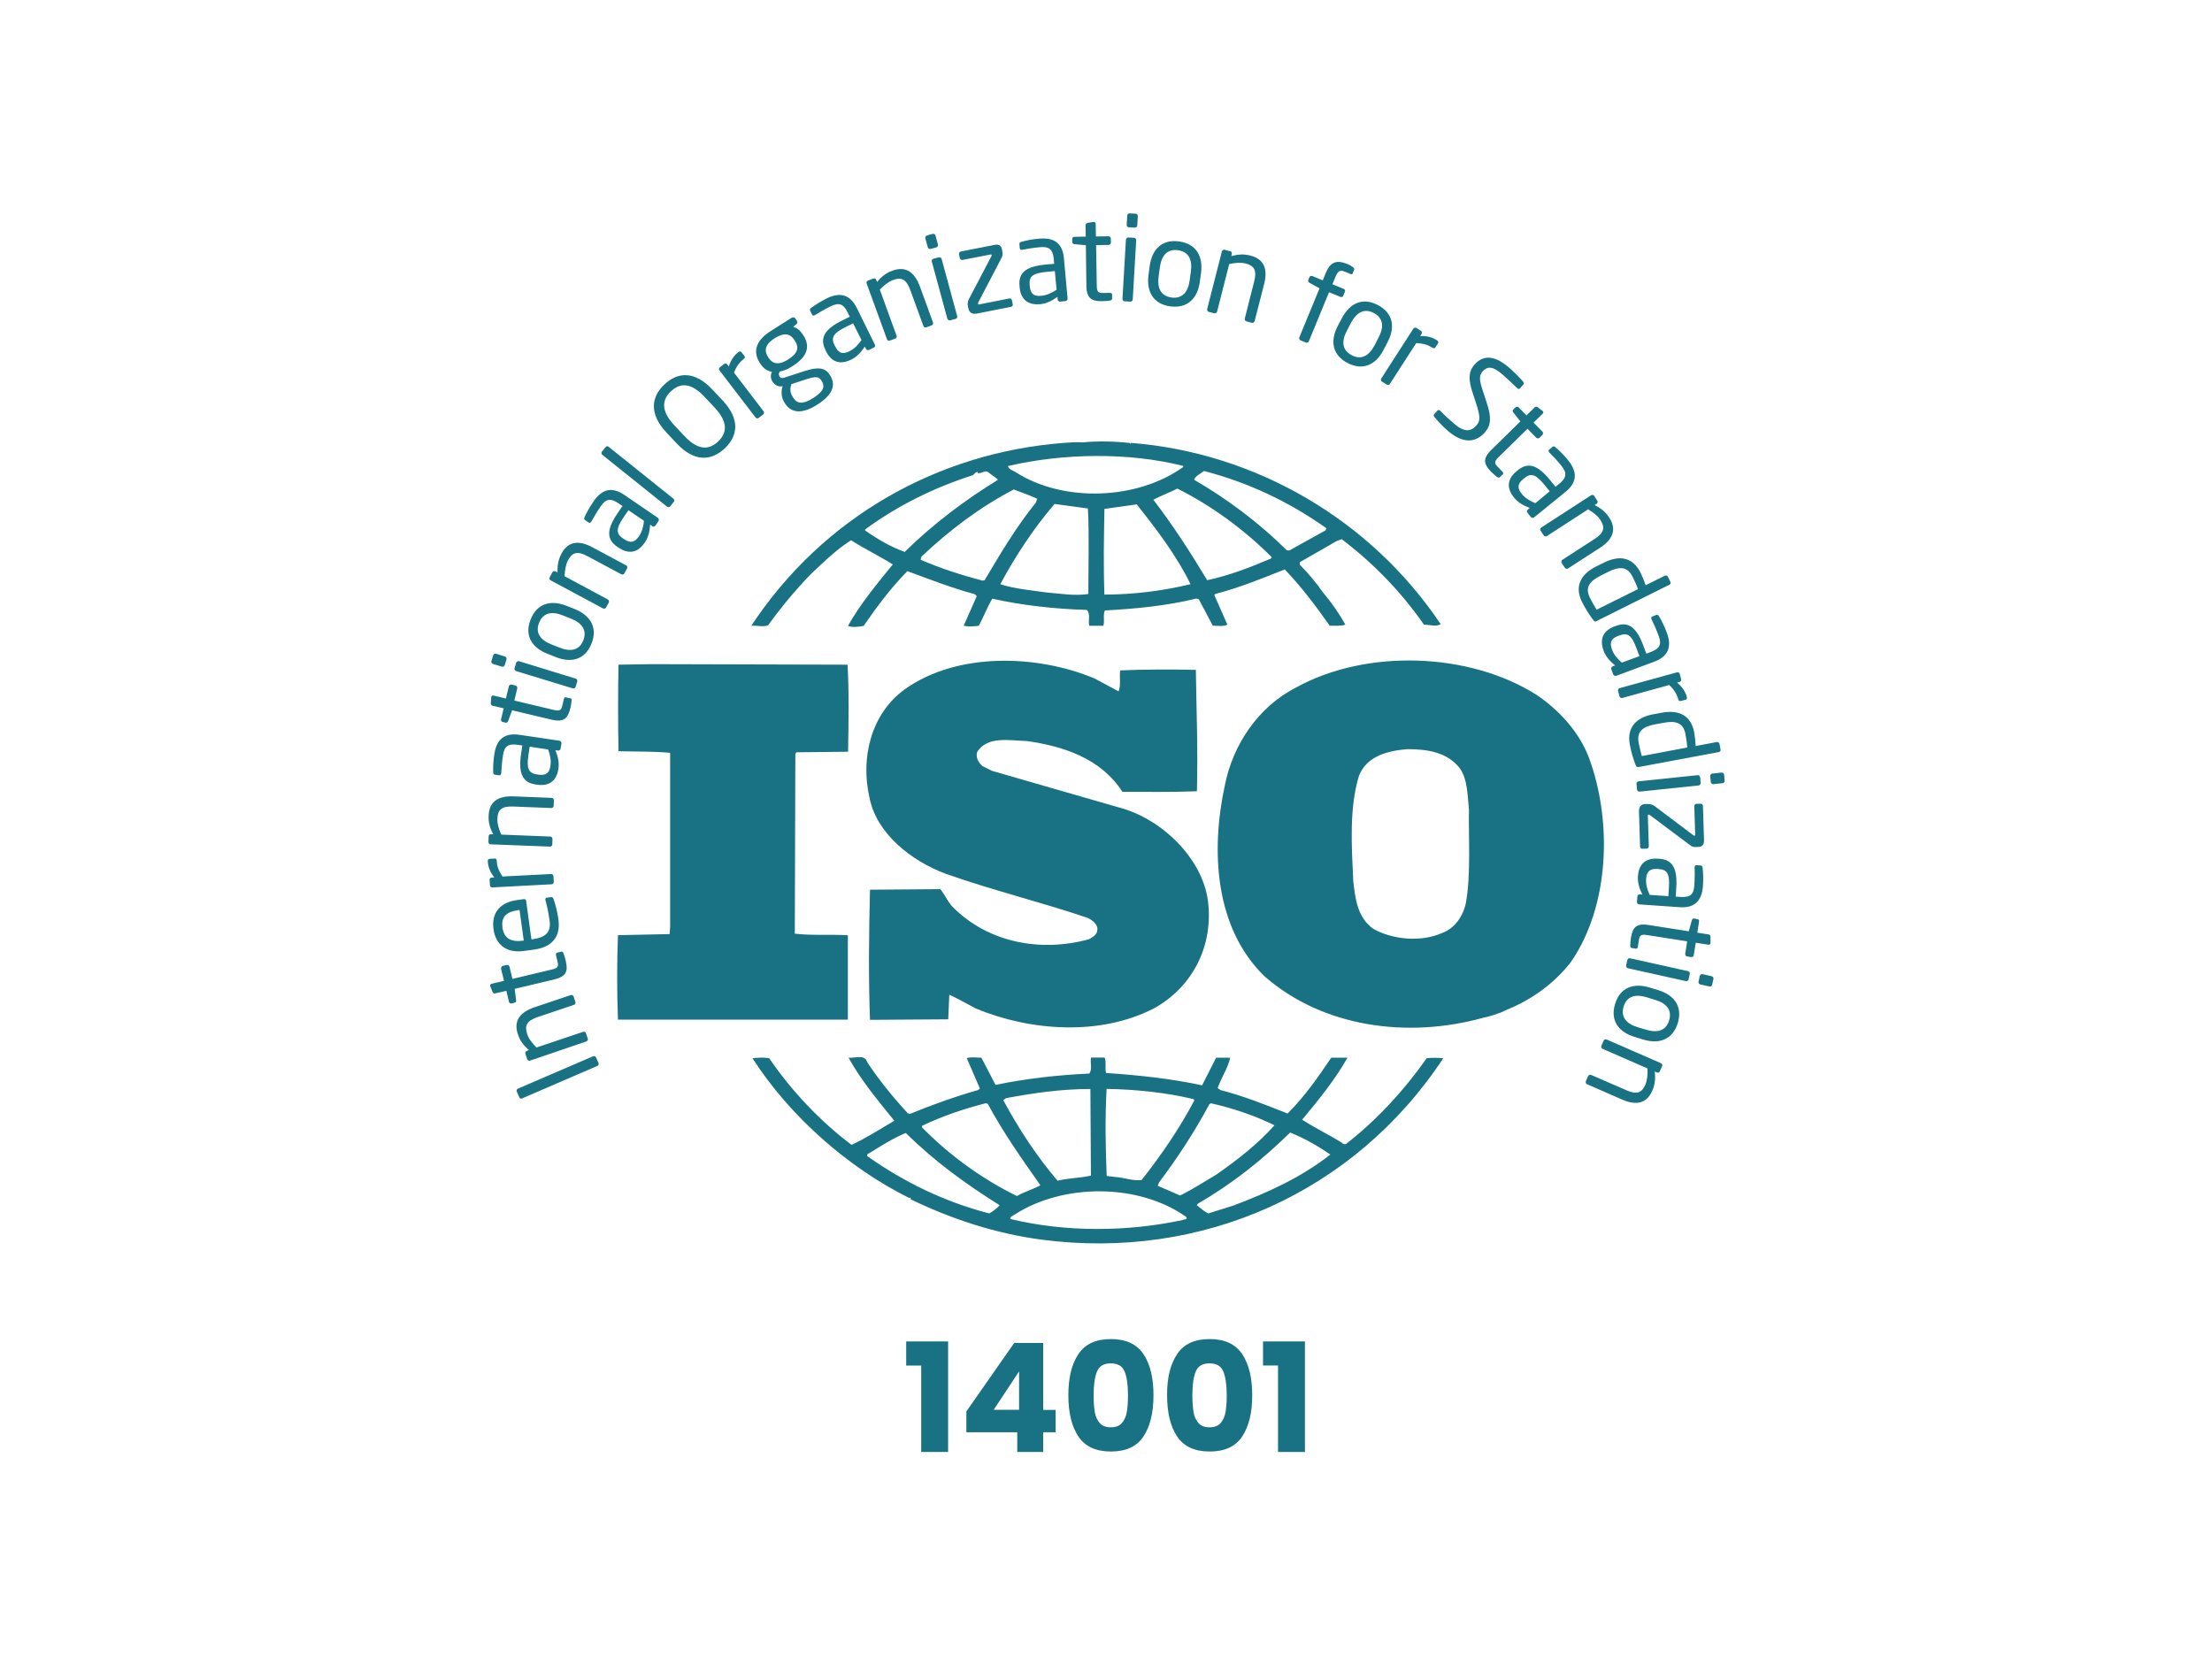 <svg xmlns="http://www.w3.org/2000/svg" xmlns:xlink="http://www.w3.org/1999/xlink" class="icon" viewBox="0 0 1365 1024" width="170" height="128"><path d="M980.467 465.6c-5.8-15.2-17.733-28.8-32.2-38.6-41.8-26.533-105.533-28.467-148.667-4.467-23.533 12-38.933 35.733-43.733 60.133-8.733 40.133-6.467 87.867 24.4 117.933 36.067 31.6 88.467 38.6 135.133 25.6 2.2-0.4 9.267-2.2 14.067-4.733l1.4-0.6c14.467-6 28.267-15.8 38.6-29.133 23.867-34.8 25.533-86.933 11-126.133z m-75.933 90.067c-1.6 7.6-6.733 15.467-14.8 18.333-12.867 5.667-30.2 4.067-42.133-2.533-10-7-11.267-18.667-12.533-29.733-1-21.8-2.533-44.867 3.533-64.8 4.8-12.333 18-15.533 29.933-16.467 12.533 0 24.733 1.933 32.467 12 4.8 7.267 4.533 16.733 5.467 25.267-0.333 18.133 1.333 39.6-1.933 57.933zM523.267 575.333c-10.6-0.667-22.533 0.267-32.8-1l0.333-111 0.667-0.933 31.867-0.333c0.333-18 0.667-37.333-0.333-53.733l-121.333-0.333-20 0.333c-0.333 16.733-0.333 36.333 0 53.4 10.933 0.333 21.2 0 31.867 1v107.467l-0.333 4.4-31.867 0.667c-0.667 17.667-0.667 34.733 0 52.133h141.867V575.333zM880.4 651.2c-13.533 19.333-30.533 37.933-49.2 52.467-0.667 1-2.6 0.6-3.2-0.333-8.067-5.067-16.733-9.133-24.467-14.2 10.333-12.333 20.267-24.667 28-38.267h-10c-8 11.733-16.4 24.067-27 34.467-14.2-5.667-27-10.733-41.533-14.533l-1.6-1.2c2.267-6.4 6.4-12.4 7.733-18.733h-8.667l-8.667 17.067c-19-4.133-39.867-6.333-59.2-7.6-1-2.8 0.333-6.933-1-9.533h-8.333c-0.667 3.8 0.933 6.667-1 9.867-19.933 0.933-39.267 3.133-57.933 7l-8.733-16.8c-3.2 0-6.733-0.6-9 0.333l8.067 18.667-0.933 0.933c-14.533 4.133-28.6 9.2-42.467 14.867l-1.267-0.667c-9-9.8-17.733-20.533-24.8-31.267-1.6-5.4-8.067-2.267-11.6-2.867 7.733 13.933 18 26.267 28.267 38.933-8.667 5.067-17.333 10.733-26.4 14.867-19.333-14.533-37.267-33.533-50.8-53.467-3.867-0.6-6.4-0.333-10.333 0 23.2 36.067 59.2 67.667 96.867 86.333 0 0 0-0.267 0.333-0.267 0.267 0 0.933 0.6 0.267 0.933 25.467 12.333 52.467 21.2 81.067 25 98.8 12.933 193.067-29.067 247.733-111.933-2.733-0.4-7-0.4-10.2-0.067z m-134.133 28.467l0.933-0.667c13.867 3.133 27.067 7.6 39.267 13.6-10.333 11.667-23.533 21.8-35.733 30.333-7.4 4.4-14.8 9.2-22.533 13l-13.8-6 0.933-2.2c11.6-15.467 21.933-31.333 30.933-48.067z m-63.4-9.533c18.333 0.333 36.733 2.267 53.733 6.333l0.333 0.933c-9 17.067-20.267 33.533-32.467 49-5.467 0.667-10.6-1.533-16.067-1.867l-5.467-0.667c-0.733-18.6-1.067-35.067-0.067-53.733z m-62.133 5.733c16.733-3.133 34.067-5.667 52.133-5.667l0.333 53.467c-6.8 1.533-14.2 1.533-20.6 3.133-13.2-15.533-24.133-32.333-33.467-49.667l1.6-1.267z m-51.8 17.067c12.6-6 25.733-10.467 39.267-13.933l1.333 0.333c9.333 17.4 20.867 33.8 32.467 50.267-4.467 2.533-10 4.067-14.467 6.667-21.267-10.4-41.533-25-58.6-42.4v-0.933z m41.533 54.067c-27.067-7-52.133-19-75.333-35.4v-1c7.733-4.733 15.467-9.8 23.8-13.267 18.333 18.067 37.333 31.667 57.933 44.6-1.6 1.933-4.2 3.8-6.4 5.067z m119.333 4.067c-34.067 7.333-72.067 7.6-106.2-0.6-0.667-1.6 1.6-1.933 2.6-2.8 29.933-19.333 76.6-19.333 105.867 1.533 1 1.867-1.6 1.267-2.267 1.867z m30.933-8.8l-15.133 4.733c-2.6-1.267-4.8-3.2-7.067-5.067l0.667-0.933c20.6-12 39.267-26.533 56.933-43.933 8.667 3.467 17.067 8.267 24.8 13.6-18.067 14.2-39 23.667-60.2 31.6zM474 384c7.733-10.733 16.4-21.2 26.067-31.267 8.333-7.933 16.067-15.467 25.133-21.2 8.4 5.4 17.733 9.867 25.733 14.933-10 12.267-20.267 24.667-27.667 37.933 2.267 1 6.467 0.667 9.667 0 8.067-11.667 16.733-23.4 27-33.8 13.8 5.067 27.333 10.4 41.533 14.2l1.267 1.267-8.067 18.267c3.533 0.667 5.8 0.333 9.333 0 2.867-5.333 5.133-11.333 8.333-16.733 18.667 4.133 38.333 6.333 58.267 6.933 2.6 2.267 0.667 7 1.6 9.8h8.667c0.933-3.133-0.333-6.667 0.933-9.467 18.667-1 38.267-2.867 56.333-7.333l1.6 0.333 8.667 16.4c2.933 0 6.733 0.667 9-0.667L749.333 365.333l0.667-0.667c14.733-3.8 28.6-9.467 42.8-15.133 10 10.4 19.333 22.733 27.733 34.733 3.533 0 7.067 0.333 9.667-0.667-3.867-6.933-8.733-13.867-13.867-19.933-4.2-6-8.667-11.333-14.2-17v-1.6l22.533-12.933 3.267-1.267c19.6 14.867 37 32.867 50.8 52.8 3.867 0 7.067 1.333 10.333-0.267-43.133-64.467-114.267-105.933-191.133-111.933l-0.333 0.6-0.667-0.6c-8.667-0.933-19.333-1.267-28.667-0.333-3.533-0.267-7.733 0-11.933 0.333-77.2 5.933-148.333 45.533-192.733 112.867 3.333-0.333 7.2 0.933 10.4-0.333z m133.6-27.8l-1.267 0.267c-13.2-3.467-26.067-7.6-38.267-12.933l0.6-1.933c17.733-16.733 36.333-30.667 56.933-41.4 4.867 1.933 9.667 3.467 14.467 5.733l-0.933 2.467c-12.267 15.2-21.933 31.667-31.533 47.8z m64 8.533c-9 1.267-17-0.267-26.067-1-8.667-1.267-19.6-2.2-28.267-5.067 9.333-17.333 20.267-34.067 33.467-49.533l20.6 2.8c0.867 16.4 0.267 35.4 0.267 52.8z m9.933 0.333c-0.667-16.8-0.333-35.467 0-52.867 6.467-0.933 13.533-1.933 19.933-2.8 12.533 15.8 24.8 31.933 33.2 49.267-17.4 4.133-35.067 6.4-53.133 6.4z m102.667-22.2c-12.6 5.333-25.467 10.4-39.267 13.333-10-16.733-20.867-33.533-33.2-49.667 4.533-2.467 10-4.4 14.8-6.867 20.933 10.4 41.2 25.267 58.267 42.333l-0.6 0.867z m-41.2-54.067c27.067 7 52.467 18.933 75.6 35.4l-0.667 1.267-22.2 12.333h-1.6c-17.067-17-37-31.867-57.267-43.6 0.667-2.2 3.933-3.8 6.133-5.4z m-12.867-3.133v0.667c-28 20.2-73.4 22.133-102.933 3.467-1.667-1.267-4.867-1.867-5.2-4.067 34.133-7.933 74.333-8.6 108.133-0.067z m-196.267 39.2c20.267-14.867 42.8-25.933 66.6-33.533 1-1 1.6-1.933 2.867-1.933v0.667c2.6 0.6 4.533-2.267 6.733-0.333 1.933 1.6 4.2 2.867 5.8 4.467-19.933 12.267-39.6 26.867-57.6 44.533-8.667-3.133-16.733-7.867-24.467-13.267v-0.6zM671.933 577.8c-30.267 8.267-63.067 1.933-84.933-20.867-2.533-3.2-4.2-6.933-6.733-10.067l-43.4 0.333c-0.667 25.6-1 55 0 80.333l48.267-0.333 0.667-15.2c5.467 2.533 10.933 5.667 16.4 8.533 33.467 13.933 76.533 17.067 109.733 0 24.133-13.267 37-38.867 33.467-66.4-3.533-26.867-29.267-51.2-55.333-57.8l-77.867-22.467-5.8-2.867c-2.6-2.2-4.2-5-3.533-8.533 6.133-10.4 20.267-7.267 30.867-7 22.533 3.2 45.667 10.733 58.867 31.333 14.133 0 30.533 0.267 46-0.333 0.667-25.933-0.267-48.667-0.667-74.933-14.467-0.333-32.2-0.333-46.667 0.333-0.667 3.733 0.6 9.133-1 12.933l-14.8-7.933c-35.4-14.867-84.933-16.4-117.133 6.667-20.933 15.133-27.333 42.4-21.867 66.4 4.2 22.733 26.067 39.533 47 47.4 28.6 10.133 58.533 17.4 87.533 27.2 2.867 1.267 6.733 4.133 6.133 7.6-0.067 2.8-3 4.467-5.2 5.667z" fill="#197283"></path><path d="M367.733 650.6l1.6 3.6c0.267 0.667-0.067 1.467-0.8 1.8l-46.333 20c-0.667 0.267-1.467 0.067-1.733-0.667l-1.6-3.6c-0.267-0.667 0-1.4 0.733-1.733l46.4-20c0.533-0.267 1.4-0.067 1.733 0.6zM354 613.2l1.067 3.267c0.267 0.733-0.133 1.6-0.867 1.8l-22.4 7.533c-6.867 2.333-8.2 5.333-6.467 10.533 0.933 2.867 3.133 5.667 5.733 8.267l28.733-9.667c0.667-0.267 1.6 0.133 1.8 0.867l1.133 3.333c0.2 0.667-0.2 1.467-0.933 1.733l-34.667 11.8c-0.733 0.267-1.533-0.067-1.8-0.867l-1.133-3.4c-0.267-0.733 0.2-1.533 0.933-1.733l1.267-0.467c-3.4-3-5.467-5.733-6.8-9.733-2.8-8.2 1.067-13.533 10.133-16.667l22.4-7.533c0.8-0.267 1.6 0.133 1.867 0.933zM347.667 586.4c0.533 1.333 1.133 3.133 1.4 4.467 1.533 6.467 0.6 9.867-7.067 11.733l-24.4 5.8 0.867 6.933c0.133 0.8-0.133 1.467-0.933 1.6l-1.867 0.467c-0.733 0.2-1.4-0.267-1.6-1l-1.6-6.8-6.867 1.6c-0.667 0.2-1.4-0.2-1.667-0.933l-1.4-3.467c0-0.067 0-0.133-0.067-0.2-0.133-0.533 0.267-1.2 0.933-1.333l7.6-1.8-1.8-7.533c-0.133-0.733 0.333-1.533 1.067-1.733l2.4-0.533c0.733-0.2 1.533 0.267 1.733 1.067l1.8 7.533 24.333-5.8c3.867-0.867 4.2-2 3.533-4.8l-0.933-3.867c-0.2-1-0.067-1.533 0.667-1.733l2.467-0.6c0.533-0.2 1 0 1.4 0.933zM324.667 554.067l3.267 23.8 1-0.133c8.467-1.2 11.133-4.933 10.2-11.467-0.533-4.133-1.6-9.333-2.533-12.533 0-0.133-0.067-0.2-0.067-0.333-0.067-0.533 0.133-1.2 0.867-1.267l2.4-0.333c0.933-0.133 1.467 0.067 1.8 1.2 1.333 3.933 2.333 7.8 3 12.6 1.133 8.2-1.6 16.667-14.867 18.533l-6.4 0.867c-10.2 1.467-17.4-3.333-18.8-13.467-1.4-10.4 4.4-16.533 14.467-17.933l3.867-0.533c1-0.2 1.667 0.133 1.8 1z m-4.733 5.733c-8.067 1.133-10.733 4.6-9.867 10.867 0.867 6.133 4.8 9.067 12.467 8l0.667-0.067-2.6-18.867-0.667 0.067zM306.533 529.333c0.133 3.333 1.2 6.267 3.533 9.733l30-1.533c0.733 0 1.467 0.6 1.467 1.4l0.2 3.533c0 0.733-0.6 1.4-1.4 1.4l-36.533 1.933c-0.8 0-1.467-0.533-1.467-1.267l-0.2-3.333c-0.067-0.8 0.533-1.4 1.333-1.467l1.533-0.067c-2.667-3.467-3.8-6.667-4-9.933 0-1 0.333-1.533 1.267-1.6l2.933-0.133c0.8-0.133 1.267 0.333 1.333 1.333zM341.8 491.933l-0.133 3.467c0 0.8-0.733 1.4-1.467 1.4l-23.533-0.933c-7.2-0.267-9.533 2.067-9.733 7.533-0.133 3 0.867 6.4 2.4 9.8l30.2 1.2c0.733 0 1.4 0.733 1.4 1.467l-0.133 3.467c0 0.733-0.733 1.333-1.467 1.267l-36.533-1.4c-0.8 0-1.4-0.667-1.4-1.4l0.133-3.6c0-0.8 0.667-1.333 1.467-1.267l1.333 0.067c-2.067-4.067-3-7.267-2.8-11.533 0.333-8.6 5.867-12.267 15.4-11.867l23.533 0.933c0.733 0 1.333 0.667 1.333 1.4zM346.467 456.867l-0.533 3.267c-0.133 0.8-0.867 1.333-1.6 1.2l-1.6-0.2c1.467 3.667 2.467 7.467 1.867 11.4-0.867 6-4.333 11.133-13.2 9.867l-0.867-0.133c-7.667-1.133-10.8-6.133-9-18.8l0.8-5.267-2.8-0.4c-6-0.867-8.333 0.867-9.133 6.4-0.733 4.6-0.867 8.067-1.067 10.933 0 0.133 0 0.2-0.067 0.333-0.133 0.667-0.4 1.267-1.333 1.133l-2.467-0.333c-0.8-0.133-1.133-0.667-1.133-1.667-0.067-3 0-6.333 0.733-11.133 1.467-9.8 7-13.067 15.4-11.867l24.733 3.667c0.8 0.067 1.333 0.8 1.267 1.6z m-19.6 2.067l-0.8 5.267c-1.267 8.6 0.333 11.133 5.333 11.867l0.867 0.133c5.067 0.733 6.8-1.4 7.4-5.533 0.467-3.267-0.067-6.333-1.4-10l-11.4-1.733zM352.733 430.4c-0.133 1.4-0.4 3.267-0.733 4.6-1.533 6.4-3.933 9.067-11.6 7.267l-24.4-5.8-2.4 6.6c-0.267 0.733-0.8 1.2-1.6 1.067l-1.867-0.467c-0.8-0.2-1.133-0.867-0.933-1.6l1.6-6.8-6.867-1.6c-0.733-0.133-1.133-0.8-1.067-1.6l0.267-3.733c0-0.067 0.067-0.133 0.067-0.2 0.133-0.533 0.733-0.933 1.4-0.733l7.6 1.8 1.8-7.533c0.2-0.733 1-1.267 1.733-1.067l2.4 0.6c0.733 0.2 1.2 0.933 1.067 1.733l-1.8 7.533 24.333 5.8c3.867 0.867 4.667 0.067 5.267-2.733l0.933-3.867c0.2-1 0.6-1.4 1.333-1.2l2.467 0.6c0.8-0.067 1.133 0.333 1 1.333zM312.533 405.133l-1.067 3.467c-0.267 0.733-1.067 1.2-1.8 0.933l-5.467-1.667c-0.733-0.2-1.2-1.067-0.933-1.8l1.067-3.533c0.267-0.733 1.067-1.2 1.8-0.933l5.467 1.667c0.733 0.333 1.2 1.133 0.933 1.867z m43.667 13.6l-1 3.267c-0.2 0.733-1.067 1.2-1.8 0.933l-34.933-10.667c-0.733-0.267-1.2-1.067-0.933-1.8l1-3.333c0.267-0.733 1.067-1.2 1.8-0.933l34.933 10.733c0.733 0.2 1.2 1 0.933 1.8zM365 395.333c-3.867 9.8-12.333 12.2-22.133 8.267l-5.067-2c-9.8-3.867-14.267-11.467-10.333-21.2 3.867-9.8 12.333-12.267 22.133-8.4l5.067 2c9.8 4 14.267 11.6 10.333 21.333zM347.333 377.933c-6.8-2.733-12.2-1.733-14.667 4.533-2.467 6.2 0.733 10.6 7.533 13.333l5.067 2c6.8 2.733 12.2 1.733 14.667-4.467 2.467-6.2-0.733-10.667-7.533-13.4l-5.067-2zM386.933 348.933l-1.6 3c-0.333 0.733-1.267 0.933-1.933 0.6l-20.8-11.133c-6.4-3.467-9.467-2.333-12.067 2.467-1.4 2.667-2 6.2-2.133 9.867l26.667 14.333c0.6 0.333 0.933 1.267 0.6 1.933l-1.667 3.067c-0.333 0.667-1.2 0.867-1.933 0.533l-32.267-17.333c-0.733-0.333-1-1.2-0.6-1.867l1.667-3.133c0.4-0.667 1.2-0.867 1.933-0.533l1.2 0.667c-0.067-4.533 0.533-7.933 2.467-11.6 4.067-7.6 10.667-8.467 19.067-3.933l20.8 11.133c0.733 0.333 1 1.2 0.6 1.933zM406.333 319.733l-1.867 2.733c-0.467 0.667-1.333 0.8-2 0.333l-1.267-0.867c-0.267 3.933-1.067 7.733-3.333 11.067-3.467 5.067-8.8 8.133-16.2 3.067l-0.733-0.467c-6.4-4.4-7-10.267 0.2-20.8l3-4.4-2.4-1.6c-4.933-3.4-7.867-2.867-11 1.733-2.667 3.867-4.333 6.867-5.733 9.333-0.067 0.133-0.133 0.133-0.2 0.267-0.333 0.533-0.933 0.933-1.667 0.4l-2.067-1.4c-0.667-0.467-0.733-1.133-0.267-2 1.267-2.733 2.8-5.667 5.533-9.667 5.6-8.2 12-8.667 19-3.867l20.667 14.133c0.6 0.467 0.733 1.333 0.333 2z m-18.533-6.733l-3 4.4c-4.867 7.133-4.6 10.133-0.4 13l0.733 0.467c4.267 2.933 6.733 1.667 9.133-1.733 1.867-2.733 2.733-5.667 3.133-9.6l-9.6-6.533zM415.867 307.733l-2.333 2.933c-0.467 0.533-1.267 0.6-1.933 0.133l-39.933-32c-0.533-0.467-0.733-1.2-0.267-1.867l2.333-2.933c0.467-0.533 1.2-0.667 1.867-0.133l39.933 32c0.533 0.4 0.8 1.267 0.333 1.867zM447.133 274.933c-8.2 7.667-18.667 8.467-29.533-3.133l-6.333-6.733c-10.867-11.6-9.467-22-1.2-29.733 8.267-7.733 18.667-8.4 29.533 3.2l6.333 6.733c10.867 11.6 9.467 21.933 1.2 29.667z m-12.4-31.933c-8.267-8.8-14.933-8.8-20.667-3.4-5.733 5.333-6.2 12.133 2 20.933l6.333 6.733c8.267 8.8 15 8.733 20.733 3.333 5.667-5.333 6.133-12.067-2.067-20.867l-6.333-6.733zM458.933 219.667c-2.6 2-4.467 4.533-6 8.4l18.267 23.867c0.467 0.533 0.333 1.533-0.267 2l-2.8 2.133c-0.533 0.467-1.467 0.333-1.933-0.333L444 226.733c-0.533-0.6-0.4-1.467 0.2-1.933l2.667-2.067c0.667-0.467 1.467-0.333 1.933 0.333l0.933 1.2c1.333-4.133 3.333-6.867 5.933-8.867 0.8-0.6 1.467-0.6 1.933 0.133l1.8 2.333c0.467 0.533 0.333 1.2-0.467 1.8zM491.467 198.067l-1.933 1.8c1.8 0.467 3.933 1.667 6 4.933l0.333 0.467c4.2 6.667 2.467 12.933-6.867 18.867-3.2 2.067-5.6 2.867-7.8 3.267-0.733 1.133-0.733 2.133-0.2 3 0.667 1.067 1.467 1.267 3.133 0.733l10.467-3.4c6.867-2.267 13.667-4.2 17.267 1.467l0.333 0.467c3.667 5.8 2.067 11.8-7.8 18.133-9.533 6.133-16.267 5.2-20-0.733l-0.333-0.533c-2.133-3.333-2.133-7.333-1.067-10.067l-0.533 0.067c-2.467 0.4-4.533-1.067-5.8-2.933v-0.067c-1.067-1.6-1.4-3.867-0.333-5.933-3-0.533-5.267-2.133-7.267-5.2l-0.333-0.533c-3.4-5.4-3.8-12.6 6.6-19.267l13.2-8.4c0.733-0.467 1.733-0.267 2.267 0.467l1 1.6c0.467 0.733 0.267 1.267-0.333 1.8z m-1.133 10.067c-2.267-3.6-5.733-5.4-12.267-1.267-6.8 4.333-6.2 8.267-4.067 11.667l0.333 0.467c1.667 2.667 5.133 5.4 12.067 0.933 6.533-4.133 6.533-7.733 4.2-11.333l-0.267-0.467z m16.267 24.467c-1.533-2.4-4.067-2.133-10.333 0l-7.933 2.6c-0.8 2.6-1.067 4.933 1 8.067l0.333 0.533c2.133 3.333 5.467 4.2 12.2-0.067 6.867-4.4 7.2-7.333 5.067-10.667l-0.333-0.467zM539.267 212.6l-3 1.467c-0.733 0.333-1.6 0.067-1.933-0.667l-0.667-1.4c-2.2 3.333-4.733 6.267-8.4 8.067-5.467 2.667-11.667 2.8-15.6-5.267l-0.333-0.8c-3.4-6.933-1.067-12.467 10.333-18.067l4.733-2.333-1.267-2.6c-2.667-5.4-5.467-6.333-10.467-3.867-4.2 2.067-7.133 3.867-9.6 5.333-0.133 0.067-0.2 0.133-0.333 0.2-0.6 0.267-1.267 0.4-1.667-0.467l-1.133-2.267c-0.333-0.733-0.067-1.333 0.733-1.867 2.4-1.733 5.2-3.6 9.533-5.8 8.933-4.4 14.733-1.667 18.533 5.933l11.067 22.467c0.467 0.733 0.2 1.6-0.533 1.933z m-12.8-14.933l-4.733 2.333c-7.8 3.867-9 6.6-6.733 11.2l0.4 0.733c2.267 4.667 5.067 4.8 8.8 2.933 3-1.467 5.133-3.667 7.4-6.867l-5.133-10.333zM574.867 198.933l-3.267 1.2c-0.733 0.267-1.6-0.133-1.8-0.867l-8.067-22.133c-2.467-6.8-5.533-8.067-10.667-6.2-2.8 1.067-5.6 3.267-8.133 5.933l10.333 28.467c0.267 0.667-0.133 1.6-0.867 1.8l-3.333 1.2c-0.667 0.267-1.533-0.133-1.733-0.867l-12.533-34.4c-0.267-0.733 0.067-1.533 0.8-1.8l3.4-1.267c0.733-0.267 1.467 0.133 1.733 0.867l0.467 1.267c2.933-3.467 5.6-5.533 9.6-7 8.067-2.933 13.533 0.8 16.867 9.8l8.067 22.133c0.267 0.8-0.133 1.6-0.867 1.867zM577.8 150.8l-3.533 0.933c-0.733 0.2-1.6-0.267-1.733-1l-1.533-5.533c-0.2-0.733 0.267-1.533 1-1.733l3.533-1c0.733-0.2 1.6 0.267 1.733 1l1.533 5.533c0.2 0.733-0.2 1.533-1 1.8z m11.867 44.133l-3.333 0.867c-0.733 0.2-1.533-0.267-1.733-1l-9.6-35.267c-0.2-0.733 0.2-1.533 1-1.733l3.333-0.867c0.733-0.2 1.533 0.267 1.733 1l9.6 35.267c0.267 0.733-0.2 1.533-1 1.733zM623.933 187.467l-21.267 4.2c-3 0.6-4.667-1.067-5.067-3.067l-0.267-1.333c-0.4-1.933-0.2-3.133 0.733-4.867l13.733-26.2c0.067-0.2 0.2-0.467 0.133-0.667-0.067-0.333-0.267-0.467-0.8-0.333l-17.133 3.333c-0.8 0.133-1.533-0.333-1.733-1.133l-0.467-2.4c-0.133-0.733 0.333-1.533 1.133-1.667l20.733-4.067c2.867-0.6 4.2 0.533 4.6 2.667l0.333 1.733c0.267 1.467 0 2.6-0.867 4.2l-14 26.8c-0.2 0.333-0.267 0.667-0.2 0.867 0.067 0.333 0.2 0.533 0.667 0.467l18.6-3.667c0.8-0.2 1.533 0.333 1.667 1.133l0.467 2.4c0.267 0.667-0.2 1.467-1 1.6zM657.533 183.933l-3.333 0.333c-0.8 0.067-1.467-0.533-1.533-1.333l-0.133-1.6c-3.267 2.333-6.667 4.133-10.667 4.533-6.067 0.533-11.867-1.6-12.667-10.467l-0.067-0.867c-0.733-7.733 3.4-11.933 16.133-13.133l5.267-0.467-0.267-2.867c-0.533-6-2.8-7.867-8.4-7.4-4.667 0.4-8.067 1.067-10.867 1.6-0.133 0-0.2 0-0.333 0.067-0.667 0.067-1.267-0.133-1.4-1.067l-0.2-2.467c-0.067-0.8 0.333-1.267 1.4-1.467 2.867-0.8 6.133-1.533 10.933-1.933 9.933-0.867 14.4 3.733 15.133 12.133l2.267 24.933c0.067 0.667-0.467 1.333-1.267 1.467z m-6.6-18.533l-5.267 0.533c-8.667 0.8-10.733 2.933-10.267 8l0.067 0.867c0.467 5.133 3 6.267 7.133 5.867 3.267-0.333 6.133-1.6 9.4-3.733l-1.067-11.533zM685 183.6c-1.467 0.2-3.333 0.4-4.667 0.4-6.6 0.133-9.8-1.6-9.933-9.467l-0.333-25.067-7-0.667c-0.8-0.067-1.4-0.533-1.4-1.267v-1.933c0-0.8 0.533-1.267 1.333-1.333l7-0.133-0.133-7c0-0.733 0.467-1.267 1.267-1.467l3.733-0.6h0.2c0.6 0 1.067 0.467 1.067 1.2l0.133 7.8 7.733-0.133c0.8 0 1.467 0.6 1.467 1.4l0.067 2.467c0 0.8-0.667 1.467-1.4 1.467l-7.733 0.133 0.4 25.067c0.067 3.933 1.067 4.533 3.933 4.467l4-0.067c1 0 1.533 0.267 1.533 1v2.533c0 0.6-0.333 1.067-1.267 1.2zM697.467 184.267l-3.467-0.2c-0.8 0-1.4-0.733-1.333-1.533l2.133-36.533c0.067-0.8 0.733-1.4 1.533-1.333l3.467 0.2c0.8 0.067 1.4 0.733 1.333 1.533l-2.133 36.467c-0.067 0.867-0.733 1.467-1.533 1.4z m2.8-45.667l-3.667-0.2c-0.8 0-1.4-0.733-1.333-1.533l0.333-5.733c0.067-0.8 0.733-1.4 1.533-1.333l3.667 0.2c0.8 0.067 1.4 0.733 1.333 1.533l-0.333 5.733c-0.067 0.8-0.733 1.4-1.533 1.333zM722.2 187.2c-10.467-1.4-14.867-9.067-13.467-19.467l0.733-5.4c1.4-10.467 7.667-16.667 18.133-15.2 10.467 1.4 14.933 9.067 13.533 19.467l-0.733 5.4c-1.4 10.4-7.733 16.6-18.2 15.2z m12.667-21.467c1-7.267-1.267-12.267-8-13.2-6.6-0.867-10.133 3.267-11.133 10.6l-0.733 5.4c-1 7.267 1.2 12.267 7.933 13.2 6.6 0.867 10.2-3.267 11.2-10.6l0.733-5.4zM772.533 197.333l-3.333-0.867c-0.8-0.2-1.2-1-1.067-1.733l5.8-22.867c1.8-7 0-9.8-5.333-11.133-2.933-0.733-6.467-0.467-10.067 0.333l-7.467 29.333c-0.2 0.733-1 1.2-1.733 1.067l-3.4-0.867c-0.733-0.2-1.133-0.933-1-1.733L754 153.333c0.2-0.8 0.933-1.267 1.667-1.067l3.467 0.867c0.8 0.133 1.2 0.933 1 1.733l-0.333 1.333c4.333-1.2 7.733-1.4 11.867-0.333 8.333 2.133 10.8 8.267 8.4 17.6l-5.867 22.867c-0.133 0.667-0.933 1.2-1.667 1zM833.333 167.2l-3.2-1.333c-3.133-1.267-4.4-0.733-5.933 2.867l-2 4.8 7 2.867c0.733 0.333 1.067 1.067 0.733 1.733l-1.067 2.6c-0.267 0.667-1 0.867-1.733 0.6l-7-2.867-12.467 30.267c-0.267 0.667-1.133 1.067-1.8 0.8l-3.267-1.333c-0.733-0.267-1.067-1.2-0.8-1.867l12.467-30.267-6.133-3.4c-0.733-0.333-1.067-1.067-0.8-1.733l0.733-1.8c0.267-0.667 1-0.933 1.733-0.667l6.467 2.667 1.933-4.733c2.933-7.133 7.267-7.8 13.067-5.4 1.8 0.733 2.8 1.4 3.533 1.933 0.667 0.533 1.067 1 0.867 1.6l-0.933 2.2c-0.133 0.667-0.667 0.733-1.4 0.467zM831.533 222.133c-9.333-4.933-10.867-13.533-6-22.867l2.533-4.8c4.933-9.333 12.867-13 22.2-8.067 9.333 4.867 10.933 13.533 6 22.867l-2.533 4.867c-4.8 9.267-12.867 12.867-22.2 8z m19.2-15.8c3.4-6.467 2.933-11.933-3-15.067-5.867-3.067-10.6-0.4-14.067 6.133l-2.533 4.867c-3.4 6.467-3 11.933 3 15.067 5.867 3.133 10.667 0.4 14.133-6.133l2.467-4.867zM883.867 212.667c-2.8-1.733-5.733-2.667-9.933-2.8l-16.267 25.2c-0.4 0.6-1.333 0.867-1.933 0.4l-3-1.867c-0.6-0.4-0.8-1.267-0.333-1.933l19.733-30.667c0.467-0.667 1.267-0.867 1.933-0.467l2.8 1.8c0.667 0.4 0.8 1.267 0.333 1.933l-0.8 1.267c4.4-0.2 7.667 0.867 10.333 2.6 0.867 0.533 1.067 1.2 0.6 1.933l-1.6 2.467c-0.333 0.6-1 0.667-1.867 0.133zM893.6 264.133c-3.8-3.267-6.267-6.133-8.333-8.533-0.8-0.933-0.667-1.267-0.2-1.867l1.867-2.133c0.533-0.6 1.2-0.533 1.667-0.067 0.067 0.067 0.133 0.133 0.2 0.133 2.267 2.4 6.133 5.933 8.667 8.067 6.533 5.6 10.533 4.533 13.8 0.733 2.333-2.667 2.067-5.6-0.2-12.867l-2.533-7.733c-2.333-7.4-2.467-12.267 1.267-16.6 5.667-6.6 13-5.533 21.267 1.6 3.2 2.8 7.067 6.667 8.867 8.8 0.467 0.6 0.6 1.2 0.133 1.733l-2 2.333c-0.467 0.533-1.133 0.533-1.667 0.067l-0.133-0.133c-2.267-2.2-5.933-5.667-9.067-8.4-5.6-4.8-9-5.667-12.467-1.733-2.2 2.6-1.733 5.6 0.267 11.667l2.4 7.333c3.067 9.133 2.733 14.067-1.067 18.4-4.4 5.067-12 8.4-22.733-0.8zM923.8 292.467c-1.133-0.867-2.533-2.133-3.533-3.067-4.6-4.733-5.6-8.133 0.067-13.667l17.867-17.533-4.333-5.533c-0.533-0.6-0.6-1.333 0-1.867l1.4-1.333c0.533-0.533 1.333-0.467 1.867 0.067l4.867 4.933 5-4.933c0.533-0.533 1.267-0.533 1.933-0.067l3 2.267 0.133 0.133c0.4 0.4 0.4 1.133-0.133 1.6l-5.6 5.467 5.467 5.533c0.533 0.533 0.533 1.467 0 2.067l-1.733 1.733c-0.533 0.533-1.467 0.533-2.067 0l-5.4-5.533-17.867 17.533c-2.8 2.733-2.533 3.867-0.533 5.933l2.8 2.867c0.667 0.733 0.867 1.267 0.333 1.8l-1.8 1.733c-0.4 0.4-0.933 0.4-1.733-0.133zM944.667 317.2l-2.067-2.6c-0.533-0.6-0.4-1.533 0.2-2l1.2-1c-3.733-1.4-7.2-3.267-9.667-6.333-3.867-4.733-5.333-10.733 1.6-16.4l0.667-0.533c6-4.867 11.867-3.867 19.933 6.067l3.333 4.133 2.267-1.8c4.667-3.8 4.933-6.733 1.467-11.067-2.933-3.6-5.333-6.133-7.4-8.133-0.067-0.133-0.133-0.2-0.2-0.267-0.4-0.533-0.667-1.133 0.067-1.733l1.933-1.6c0.6-0.533 1.267-0.4 2 0.333 2.267 1.933 4.667 4.267 7.733 8 6.267 7.733 4.933 14.067-1.6 19.333l-19.4 15.8c-0.667 0.467-1.6 0.4-2.067-0.2z m11.667-15.867l-3.333-4.067c-5.467-6.733-8.4-7.267-12.333-4.067l-0.667 0.533c-4 3.267-3.533 6-0.867 9.267 2.067 2.533 4.733 4.2 8.333 5.667l8.867-7.333zM965.6 348.467l-1.867-2.867c-0.467-0.667-0.267-1.533 0.4-2l19.8-12.8c6.067-3.933 6.6-7.2 3.667-11.733-1.6-2.533-4.4-4.733-7.6-6.6l-25.4 16.467c-0.6 0.4-1.533 0.267-2-0.4l-1.933-2.933c-0.4-0.6-0.2-1.533 0.467-1.933l30.667-19.867c0.667-0.4 1.533-0.333 1.933 0.333l1.933 3c0.467 0.667 0.2 1.533-0.467 1.933l-1.133 0.733c4 2.133 6.667 4.2 9 7.8 4.667 7.2 2.267 13.4-5.733 18.6l-19.8 12.8c-0.6 0.333-1.467 0.133-1.933-0.533zM983.2 380.8c-2.733-3.6-5-7.333-7-11.267-4.733-9.533-0.733-17.067 8.867-21.867l4.6-2.267c10.067-5 18-3.2 22.667 6.133 1 2 2.333 5.067 3.133 7.8l11.933-5.933c0.667-0.333 1.467-0.067 1.8 0.6l1.6 3.267c0.333 0.6 0.067 1.4-0.667 1.733l-44.867 22.4c-0.733 0.467-1.267 0.467-2.067-0.6z m27.533-19.067c-0.667-2.333-2.267-5.667-3.333-7.733-3.133-6.333-8.067-6.4-14.933-3l-4.6 2.333c-7 3.467-9.933 7.4-6.733 13.733 1.067 2.2 2.8 5.267 4.133 7.333l25.467-12.667zM995.467 414.267l-1.133-3.067c-0.267-0.733 0.133-1.6 0.867-1.867l1.467-0.533c-3.067-2.533-5.733-5.333-7.133-9.133-2.067-5.733-1.6-11.867 6.867-15l0.8-0.267c7.267-2.733 12.4 0.2 16.867 12.133l1.867 5 2.667-1c5.667-2.133 6.867-4.733 4.933-10-1.6-4.4-3.067-7.467-4.333-10.067-0.067-0.133-0.067-0.2-0.133-0.333-0.2-0.6-0.2-1.267 0.667-1.6l2.333-0.867c0.733-0.267 1.333 0 1.8 0.933 1.467 2.6 3.067 5.533 4.733 10.067 3.467 9.333 0.133 14.867-7.733 17.8l-23.467 8.733c-0.8 0.2-1.667-0.2-1.933-0.933z m16.2-11.2l-1.867-5c-3-8.133-5.6-9.6-10.4-7.8l-0.8 0.267c-4.867 1.8-5.267 4.533-3.867 8.467 1.133 3.133 3.133 5.467 6.067 8.067l10.867-4zM1035.6 429.6c-0.867-3.133-2.533-5.867-5.533-8.733l-28.933 8c-0.733 0.2-1.6-0.267-1.733-1l-0.933-3.4c-0.2-0.733 0.267-1.467 1.067-1.667l35.267-9.733c0.733-0.2 1.533 0.133 1.733 0.933l0.867 3.267c0.2 0.733-0.267 1.467-1 1.733l-1.467 0.4c3.333 2.8 5.133 5.733 6 8.8 0.267 1 0 1.6-0.867 1.8l-2.8 0.733c-0.867 0.2-1.4-0.2-1.667-1.133zM1009.333 470.267c-1.667-4.2-2.8-8.4-3.6-12.733-1.933-10.533 4-16.667 14.533-18.6l5.067-0.933c11.067-2.067 18.2 1.867 20.133 12.133 0.4 2.2 0.8 5.533 0.867 8.4l13.133-2.467c0.667-0.133 1.4 0.333 1.6 1.067l0.667 3.6c0.133 0.733-0.333 1.4-1.067 1.533l-49.333 9.2c-1 0.133-1.533 0.067-2-1.2z m31.8-10.8c0-2.4-0.667-6.133-1.067-8.333-1.267-6.933-6-8.4-13.533-6.933l-5.067 0.933c-7.733 1.4-11.533 4.4-10.267 11.4 0.467 2.4 1.267 5.8 1.933 8.2l28-5.267zM1010.2 485.4l-0.333-3.467c-0.067-0.8 0.467-1.467 1.267-1.6l36.4-3.8c0.8-0.067 1.467 0.467 1.6 1.267l0.333 3.467c0.067 0.8-0.533 1.467-1.267 1.6l-36.333 3.8c-0.867 0.067-1.6-0.467-1.667-1.267z m45.533-4.6l-0.4-3.667c-0.067-0.8 0.533-1.467 1.267-1.6l5.733-0.6c0.8-0.067 1.467 0.467 1.6 1.267l0.333 3.667c0.067 0.8-0.467 1.533-1.267 1.6l-5.733 0.6c-0.733 0.067-1.467-0.467-1.533-1.267zM1012.067 520.533l-0.667-21.667c-0.133-3.133 1.8-4.467 3.8-4.533h1.4c2-0.067 3.067 0.333 4.733 1.467l23.6 17.8c0.2 0.133 0.4 0.267 0.667 0.267s0.533-0.2 0.467-0.733l-0.533-17.467c0-0.8 0.6-1.467 1.4-1.467l2.467-0.067c0.8 0 1.467 0.6 1.467 1.4l0.667 21.133c0.067 2.933-1.267 4.067-3.4 4.133l-1.733 0.067c-1.533 0.067-2.6-0.4-4-1.533l-24.2-18.133c-0.333-0.267-0.6-0.333-0.8-0.333-0.333 0-0.533 0.067-0.533 0.6l0.6 18.933c0 0.8-0.6 1.467-1.4 1.467l-2.467 0.067c-0.867 0.067-1.533-0.533-1.533-1.4zM1010.133 554.733l0.267-3.333c0.067-0.8 0.733-1.4 1.533-1.333l1.533 0.133c-1.733-3.6-3-7.267-2.733-11.267 0.4-6.133 3.467-11.467 12.4-10.867l0.867 0.067c7.733 0.533 11.267 5.333 10.4 18.067l-0.333 5.267 2.867 0.2c6 0.4 8.267-1.467 8.6-7.067 0.333-4.667 0.267-8.067 0.2-11v-0.333c0.067-0.667 0.333-1.267 1.2-1.2l2.533 0.2c0.8 0.067 1.2 0.6 1.2 1.6 0.333 2.933 0.533 6.267 0.2 11.133-0.733 9.933-6 13.6-14.467 13l-24.933-1.733c-0.733 0-1.333-0.733-1.333-1.533z m19.4-3.533l0.333-5.267c0.6-8.667-1.133-11.067-6.2-11.467l-0.867-0.067c-5.133-0.333-6.667 2-7 6.133-0.2 3.267 0.533 6.333 2.2 9.867l11.533 0.8zM1006 581.8c0-1.467 0.2-3.333 0.4-4.667 1-6.533 3.2-9.4 11-8.133l24.733 3.867 1.867-6.733c0.2-0.733 0.733-1.267 1.467-1.133l1.933 0.333c0.8 0.133 1.2 0.733 1.067 1.533l-1.067 6.867 6.933 1.067c0.733 0.133 1.2 0.733 1.2 1.467v4c-0.133 0.533-0.667 1-1.4 0.867l-7.733-1.2-1.2 7.667c-0.133 0.8-0.867 1.333-1.667 1.2l-2.4-0.4c-0.8-0.133-1.333-0.867-1.2-1.667l1.2-7.667-24.733-3.867c-3.867-0.6-4.6 0.267-5.067 3.133l-0.6 3.933c-0.2 1-0.533 1.467-1.2 1.333l-2.467-0.4c-0.667-0.067-1.067-0.467-1.067-1.4zM1003.467 593.933l0.733-3.333c0.2-0.8 0.933-1.267 1.733-1.067l35.733 7.933c0.8 0.2 1.267 0.933 1.067 1.733l-0.733 3.333c-0.2 0.733-0.933 1.267-1.733 1.067l-35.733-7.933c-0.733-0.2-1.2-1-1.067-1.733z m44.667 10.067l0.8-3.6c0.133-0.733 0.933-1.267 1.733-1.067l5.6 1.267c0.733 0.133 1.267 0.933 1.067 1.733l-0.8 3.533c-0.2 0.8-0.933 1.267-1.733 1.067l-5.6-1.267c-0.733-0.133-1.2-0.933-1.067-1.667zM996.667 617.667c3.067-10.067 11.267-13.133 21.4-10.067l5.2 1.6c10.067 3.067 15.133 10.267 12.067 20.333-3.067 10.067-11.333 13.2-21.4 10.133l-5.2-1.6c-10.133-3.067-15.2-10.333-12.067-20.4z m19.067 15.933c7 2.133 12.333 0.733 14.267-5.733 1.933-6.4-1.6-10.533-8.6-12.667l-5.2-1.6c-7-2.133-12.267-0.733-14.267 5.667-1.933 6.4 1.533 10.6 8.6 12.8l5.2 1.533zM978.6 665.4l1.4-3.133c0.333-0.733 1.2-1.067 1.933-0.733l21.6 9.4c6.6 2.933 9.6 1.6 11.8-3.4 1.2-2.8 1.467-6.333 1.333-10l-27.733-12.133c-0.667-0.267-1.067-1.133-0.733-1.867l1.4-3.2c0.267-0.667 1.133-1 1.867-0.667l33.467 14.6c0.733 0.333 1.067 1.067 0.733 1.8l-1.4 3.267c-0.333 0.733-1.133 1-1.867 0.667l-1.267-0.533c0.467 4.467 0.2 7.867-1.533 11.8-3.4 7.867-9.933 9.267-18.6 5.467l-21.6-9.467c-0.733-0.267-1.067-1.133-0.8-1.867z" fill="#197283"></path><path d="M559.2 840.8V826h25.867v68.2h-16.6v-53.333h-9.267zM596.333 882.067v-12.867l29.533-42.267h17.867v41.333h7.667v13.8h-7.667v12.133h-16v-12.133h-31.4z m32.533-37.6l-15.667 23.733h15.667v-23.733zM665.467 833.8c4.133-6.2 10.8-9.267 20.067-9.267 9.2 0 15.867 3.067 20.067 9.267 4.133 6.2 6.2 14.6 6.2 25.333 0 10.867-2.067 19.333-6.2 25.533-4.133 6.2-10.8 9.267-20.067 9.267-9.2 0-15.933-3.067-20.067-9.267-4.133-6.2-6.2-14.667-6.2-25.533 0-10.733 2.067-19.133 6.2-25.333z m28.533 10.8c-1.4-3.4-4.2-5.067-8.533-5.067s-7.133 1.667-8.533 5.067c-1.4 3.4-2.067 8.267-2.067 14.533 0 4.267 0.267 7.733 0.733 10.533 0.467 2.8 1.533 5 3.067 6.733 1.533 1.733 3.8 2.6 6.8 2.6 3 0 5.267-0.867 6.8-2.6 1.533-1.733 2.533-3.933 3.067-6.733 0.467-2.8 0.733-6.267 0.733-10.533 0-6.267-0.667-11.133-2.067-14.533zM726.4 833.8c4.133-6.2 10.8-9.267 20.067-9.267 9.2 0 15.867 3.067 20.067 9.267 4.133 6.2 6.2 14.6 6.2 25.333 0 10.867-2.067 19.333-6.2 25.533-4.133 6.2-10.8 9.267-20.067 9.267-9.2 0-15.933-3.067-20.067-9.267-4.133-6.2-6.2-14.667-6.2-25.533-0.067-10.733 2.067-19.133 6.2-25.333z m28.533 10.8c-1.4-3.4-4.2-5.067-8.533-5.067s-7.133 1.667-8.533 5.067c-1.4 3.4-2.067 8.267-2.067 14.533 0 4.267 0.267 7.733 0.733 10.533 0.467 2.8 1.533 5 3.067 6.733 1.533 1.733 3.8 2.6 6.8 2.6s5.267-0.867 6.8-2.6c1.533-1.733 2.533-3.933 3.067-6.733 0.467-2.8 0.733-6.267 0.733-10.533 0-6.267-0.733-11.133-2.067-14.533zM779.4 840.8V826h25.867v68.2H788.667v-53.333h-9.267z" fill="#197283"></path></svg>